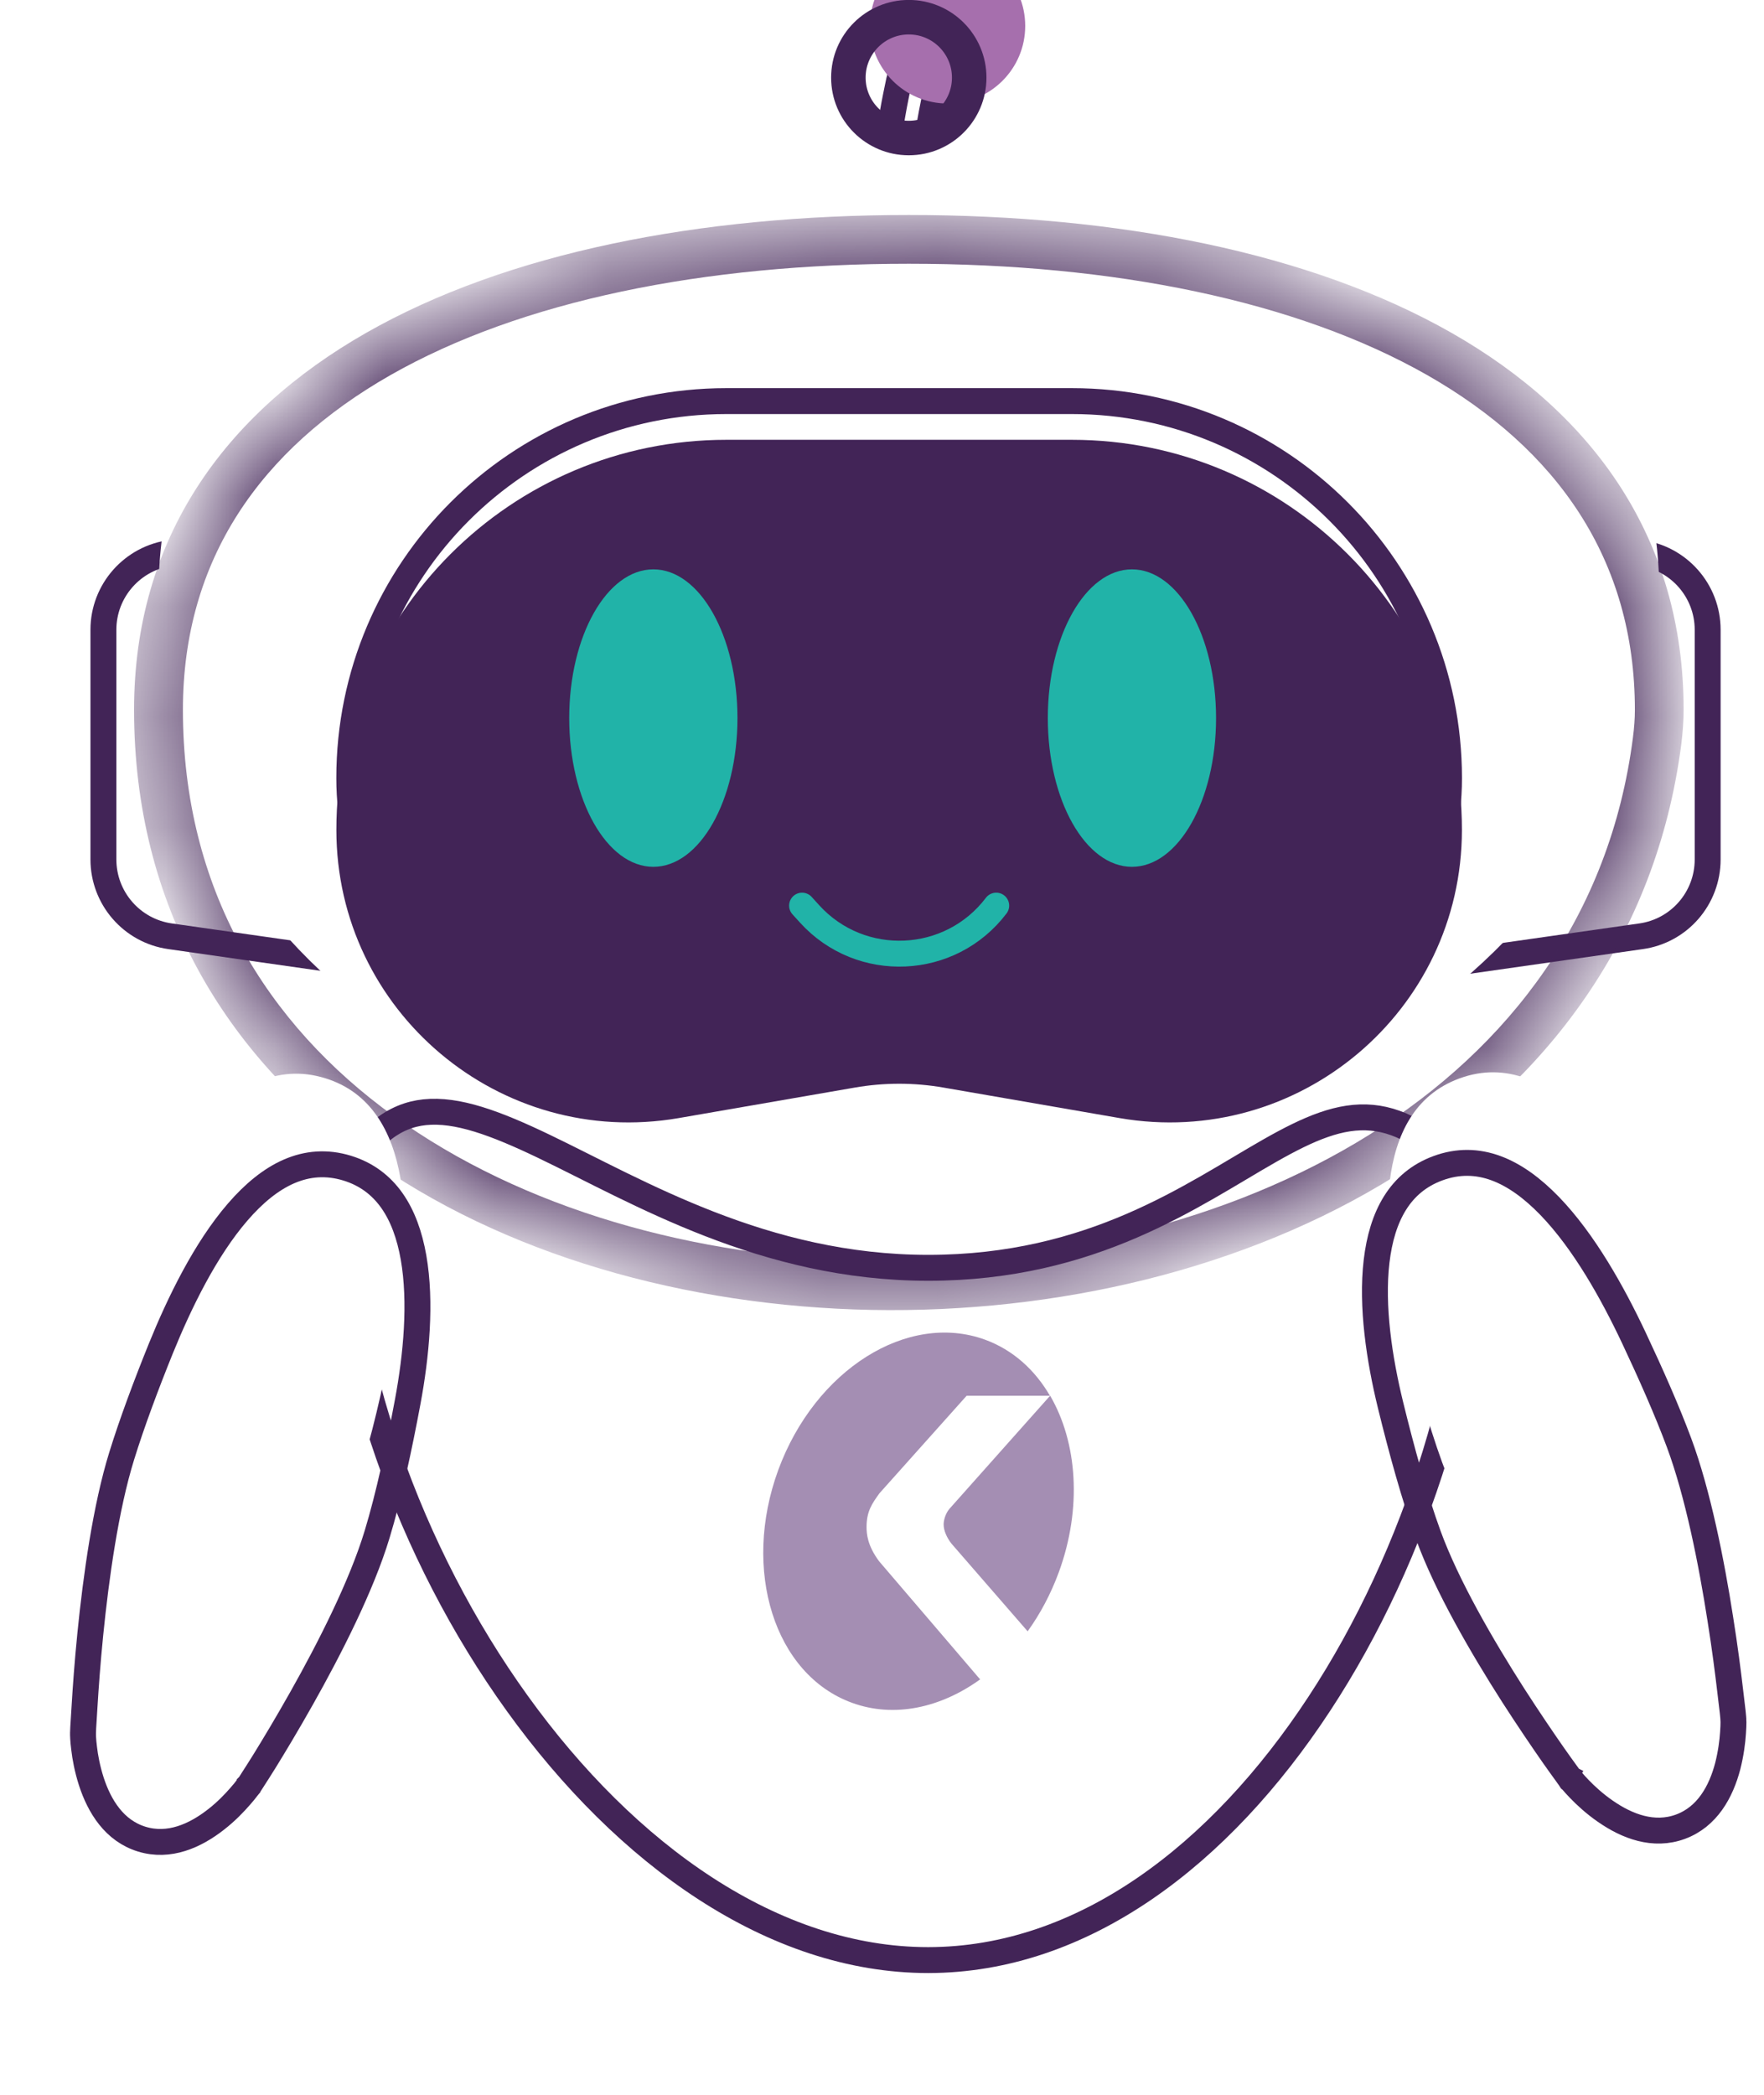 <svg width="16" height="19" viewBox="0 0 16 19" fill="none" xmlns="http://www.w3.org/2000/svg">
<g filter="url(#filter0_i_8423_4085)">
<path d="M13.524 10.737C13.524 13.945 11.335 17.895 8.419 17.895C5.503 17.895 2.962 13.945 2.962 10.737C3.989 8.684 5.503 11.382 8.419 11.382C11.335 11.382 11.91 8.801 13.524 10.737Z" fill="white"/>
</g>
<path d="M3.851 10.088C4.145 10.057 4.493 10.186 4.931 10.396C5.79 10.808 6.928 11.499 8.419 11.499C9.915 11.499 10.818 10.834 11.518 10.436C11.873 10.234 12.158 10.111 12.445 10.138C12.72 10.164 13.023 10.331 13.405 10.78C13.395 12.349 12.858 14.097 11.966 15.454C11.065 16.827 9.821 17.777 8.419 17.778C7.015 17.778 5.681 16.824 4.692 15.45C3.71 14.087 3.087 12.333 3.08 10.764C3.323 10.289 3.579 10.117 3.851 10.088Z" stroke="#422457" stroke-width="0.235"/>
<g filter="url(#filter1_i_8423_4085)">
<path d="M0.821 5.712C0.821 5.298 1.13 4.949 1.541 4.897L4.107 4.576V8.977L1.526 8.608C1.122 8.55 0.821 8.204 0.821 7.795V5.712Z" fill="white"/>
</g>
<path d="M3.989 8.841L1.543 8.492C1.196 8.443 0.938 8.146 0.938 7.795V5.712C0.938 5.357 1.203 5.058 1.555 5.014L3.989 4.708V8.841Z" stroke="#422457" stroke-width="0.235"/>
<g filter="url(#filter2_i_8423_4085)">
<path d="M15.606 5.712C15.606 5.298 15.298 4.949 14.887 4.897L12.321 4.576V8.977L14.901 8.608C15.306 8.55 15.606 8.204 15.606 7.795V5.712Z" fill="white"/>
</g>
<path d="M12.438 8.841L14.885 8.492C15.232 8.443 15.489 8.146 15.489 7.795V5.712C15.489 5.357 15.224 5.058 14.872 5.014L12.438 4.708V8.841Z" stroke="#422457" stroke-width="0.235"/>
<path d="M8.508 0.749C8.491 0.821 8.471 0.919 8.45 1.03C8.406 1.265 8.36 1.567 8.36 1.819C8.36 2.078 8.438 2.399 8.511 2.648C8.544 2.759 8.577 2.857 8.603 2.933H8.161C8.159 2.924 8.156 2.913 8.154 2.902C8.138 2.825 8.115 2.717 8.094 2.595C8.05 2.348 8.008 2.049 8.008 1.819C8.008 1.589 8.05 1.29 8.094 1.043C8.115 0.92 8.138 0.813 8.154 0.736C8.156 0.728 8.156 0.721 8.158 0.714L8.508 0.749Z" fill="white" stroke="#422457" stroke-width="0.235"/>
<mask id="path-8-inside-1_8423_4085" fill="white">
<path d="M8.243 2.171C12.002 2.171 15.05 3.522 15.05 6.438C15.05 6.527 15.043 6.622 15.03 6.721C14.159 13.466 1.438 13.24 1.438 6.438C1.438 3.522 4.484 2.171 8.243 2.171Z"/>
</mask>
<g filter="url(#filter3_i_8423_4085)">
<path d="M8.243 2.171C12.002 2.171 15.05 3.522 15.05 6.438C15.05 6.527 15.043 6.622 15.03 6.721C14.159 13.466 1.438 13.24 1.438 6.438C1.438 3.522 4.484 2.171 8.243 2.171Z" fill="white"/>
</g>
<path d="M8.243 2.171V1.95H8.243L8.243 2.171ZM15.05 6.438L15.271 6.438V6.438H15.05ZM15.03 6.721L15.25 6.749L15.25 6.749L15.03 6.721ZM1.438 6.438H1.216V6.438L1.438 6.438ZM8.243 2.171V2.392C10.101 2.392 11.76 2.727 12.947 3.403C14.123 4.074 14.829 5.074 14.829 6.438H15.05H15.271C15.271 4.886 14.453 3.753 13.166 3.019C11.888 2.291 10.144 1.95 8.243 1.95V2.171ZM15.05 6.438L14.829 6.438C14.829 6.516 14.823 6.601 14.811 6.692L15.03 6.721L15.25 6.749C15.263 6.642 15.271 6.539 15.271 6.438L15.05 6.438ZM15.03 6.721L14.811 6.692C14.603 8.303 13.69 9.499 12.422 10.291C11.149 11.086 9.521 11.47 7.912 11.439C6.301 11.408 4.73 10.962 3.569 10.121C2.413 9.286 1.659 8.06 1.659 6.438L1.438 6.438L1.216 6.438C1.216 8.218 2.052 9.571 3.309 10.48C4.56 11.384 6.224 11.848 7.903 11.881C9.583 11.913 11.298 11.514 12.656 10.666C14.018 9.816 15.022 8.511 15.25 6.749L15.03 6.721ZM1.438 6.438H1.659C1.659 5.074 2.364 4.074 3.54 3.403C4.726 2.727 6.385 2.392 8.243 2.392L8.243 2.171L8.243 1.95C6.342 1.95 4.598 2.291 3.321 3.019C2.034 3.753 1.216 4.886 1.216 6.438H1.438Z" fill="#422457" mask="url(#path-8-inside-1_8423_4085)"/>
<g filter="url(#filter4_i_8423_4085)">
<path d="M3.051 7.058C3.051 5.104 4.634 3.52 6.588 3.52H9.723C11.676 3.52 13.26 5.104 13.26 7.058C13.26 8.704 11.776 9.952 10.155 9.672L8.556 9.395C8.291 9.349 8.02 9.349 7.755 9.395L6.156 9.672C4.534 9.952 3.051 8.704 3.051 7.058Z" fill="#422457"/>
</g>
<path d="M6.588 3.638H9.723C11.611 3.638 13.143 5.169 13.143 7.057C13.143 8.631 11.725 9.824 10.175 9.555L8.575 9.279C8.297 9.231 8.013 9.231 7.735 9.279L6.136 9.555C4.586 9.824 3.168 8.631 3.168 7.057C3.168 5.169 4.699 3.638 6.588 3.638Z" stroke="#422457" stroke-width="0.235"/>
<g filter="url(#filter5_i_8423_4085)">
<path d="M0.635 15.732C0.635 15.732 0.646 16.608 1.252 16.794C1.857 16.979 2.356 16.259 2.356 16.259C2.356 16.259 3.244 14.909 3.534 13.949C3.641 13.594 3.737 13.15 3.814 12.735C3.971 11.889 4.007 10.735 3.183 10.483C2.307 10.214 1.693 11.339 1.35 12.189C1.217 12.517 1.087 12.864 0.992 13.17C0.695 14.128 0.635 15.732 0.635 15.732Z" fill="white"/>
</g>
<path d="M1.286 16.681C1.534 16.757 1.77 16.651 1.959 16.503C2.052 16.431 2.127 16.352 2.18 16.291C2.206 16.261 2.227 16.236 2.24 16.218C2.247 16.209 2.252 16.203 2.256 16.198C2.257 16.196 2.259 16.194 2.259 16.193L2.261 16.191C2.262 16.189 2.265 16.184 2.268 16.18C2.275 16.17 2.284 16.155 2.296 16.136C2.321 16.098 2.356 16.042 2.4 15.972C2.487 15.831 2.606 15.633 2.734 15.406C2.991 14.95 3.28 14.382 3.421 13.915C3.527 13.566 3.621 13.127 3.698 12.714C3.776 12.296 3.822 11.812 3.751 11.406C3.68 11.002 3.5 10.703 3.149 10.595C2.776 10.481 2.448 10.655 2.156 10.993C1.863 11.332 1.629 11.812 1.458 12.233C1.326 12.56 1.197 12.904 1.104 13.205C0.959 13.672 0.871 14.303 0.819 14.822C0.793 15.08 0.777 15.309 0.767 15.474C0.762 15.556 0.758 15.622 0.755 15.667C0.754 15.69 0.754 15.707 0.753 15.719C0.753 15.724 0.753 15.729 0.753 15.732C0.753 15.733 0.753 15.735 0.753 15.738C0.753 15.744 0.753 15.752 0.754 15.763C0.755 15.785 0.758 15.818 0.763 15.857C0.772 15.937 0.792 16.045 0.828 16.157C0.902 16.385 1.038 16.605 1.286 16.681Z" stroke="#422457" stroke-width="0.235"/>
<g filter="url(#filter6_i_8423_4085)">
<path d="M15.839 15.584C15.839 15.584 15.878 16.459 15.283 16.678C14.689 16.897 14.15 16.206 14.15 16.206C14.15 16.206 13.188 14.908 12.845 13.966C12.718 13.617 12.598 13.18 12.498 12.77C12.293 11.934 12.193 10.783 13.001 10.486C13.861 10.169 14.537 11.257 14.927 12.086C15.078 12.407 15.228 12.746 15.34 13.046C15.689 13.986 15.839 15.584 15.839 15.584Z" fill="white"/>
</g>
<path d="M15.243 16.568C14.999 16.658 14.758 16.565 14.561 16.428C14.464 16.361 14.384 16.287 14.328 16.229C14.3 16.2 14.278 16.176 14.264 16.159C14.257 16.151 14.251 16.144 14.247 16.14C14.246 16.138 14.244 16.136 14.244 16.135L14.242 16.134C14.24 16.131 14.237 16.127 14.234 16.122C14.227 16.113 14.217 16.098 14.204 16.08C14.177 16.043 14.138 15.989 14.091 15.922C13.996 15.786 13.866 15.595 13.725 15.376C13.443 14.935 13.123 14.384 12.956 13.926C12.831 13.583 12.712 13.151 12.612 12.742C12.511 12.329 12.438 11.848 12.486 11.44C12.534 11.032 12.697 10.723 13.042 10.596C13.408 10.461 13.744 10.616 14.056 10.938C14.367 11.26 14.627 11.725 14.821 12.137C14.971 12.456 15.12 12.791 15.23 13.087C15.4 13.545 15.524 14.17 15.604 14.685C15.645 14.942 15.674 15.17 15.693 15.333C15.703 15.415 15.711 15.481 15.716 15.526C15.718 15.548 15.72 15.565 15.721 15.577C15.721 15.583 15.721 15.587 15.722 15.59C15.722 15.591 15.722 15.594 15.722 15.597C15.722 15.602 15.723 15.61 15.723 15.621C15.723 15.643 15.722 15.676 15.719 15.716C15.714 15.796 15.7 15.905 15.671 16.019C15.61 16.251 15.486 16.478 15.243 16.568Z" stroke="#422457" stroke-width="0.235"/>
<g filter="url(#filter7_i_8423_4085)">
<circle cx="8.243" cy="0.704" r="0.704" fill="#A66FAD"/>
</g>
<circle cx="8.243" cy="0.704" r="0.548" stroke="#422457" stroke-width="0.313"/>
<g filter="url(#filter8_d_8423_4085)">
<ellipse cx="5.926" cy="6.513" rx="0.763" ry="1.349" fill="#21B3A8"/>
</g>
<g filter="url(#filter9_d_8423_4085)">
<ellipse cx="10.267" cy="6.513" rx="0.763" ry="1.349" fill="#21B3A8"/>
</g>
<path d="M7.86 13.849C7.86 13.706 7.911 13.636 7.977 13.544L8.768 12.659H9.523C9.386 12.423 9.186 12.243 8.935 12.151C8.232 11.895 7.393 12.424 7.059 13.333C6.726 14.242 7.025 15.188 7.727 15.444C8.108 15.584 8.531 15.491 8.89 15.232L7.974 14.161C7.867 14.018 7.86 13.911 7.86 13.849V13.849Z" fill="#A48EB3"/>
<path d="M8.559 13.827C8.559 13.882 8.588 13.948 8.632 14.003L9.321 14.796C9.434 14.639 9.53 14.46 9.603 14.262C9.817 13.679 9.771 13.081 9.525 12.659L8.61 13.687C8.577 13.727 8.559 13.786 8.559 13.827L8.559 13.827Z" fill="#A48EB3"/>
<g filter="url(#filter10_d_8423_4085)">
<path d="M7.275 8.214L7.344 8.29C7.807 8.799 8.62 8.763 9.036 8.214" stroke="#21B3A8" stroke-width="0.235" stroke-linecap="round"/>
</g>
<defs>
<filter id="filter0_i_8423_4085" x="2.962" y="9.966" width="10.561" height="7.929" filterUnits="userSpaceOnUse" color-interpolation-filters="sRGB">
<feFlood flood-opacity="0" result="BackgroundImageFix"/>
<feBlend mode="normal" in="SourceGraphic" in2="BackgroundImageFix" result="shape"/>
<feColorMatrix in="SourceAlpha" type="matrix" values="0 0 0 0 0 0 0 0 0 0 0 0 0 0 0 0 0 0 127 0" result="hardAlpha"/>
<feOffset dy="-1.056"/>
<feComposite in2="hardAlpha" operator="arithmetic" k2="-1" k3="1"/>
<feColorMatrix type="matrix" values="0 0 0 0 0.642 0 0 0 0 0.557 0 0 0 0 0.701 0 0 0 1 0"/>
<feBlend mode="normal" in2="shape" result="effect1_innerShadow_8423_4085"/>
</filter>
<filter id="filter1_i_8423_4085" x="0.821" y="4.576" width="3.286" height="4.4" filterUnits="userSpaceOnUse" color-interpolation-filters="sRGB">
<feFlood flood-opacity="0" result="BackgroundImageFix"/>
<feBlend mode="normal" in="SourceGraphic" in2="BackgroundImageFix" result="shape"/>
<feColorMatrix in="SourceAlpha" type="matrix" values="0 0 0 0 0 0 0 0 0 0 0 0 0 0 0 0 0 0 127 0" result="hardAlpha"/>
<feOffset dy="-0.939"/>
<feComposite in2="hardAlpha" operator="arithmetic" k2="-1" k3="1"/>
<feColorMatrix type="matrix" values="0 0 0 0 0.643 0 0 0 0 0.557 0 0 0 0 0.702 0 0 0 1 0"/>
<feBlend mode="normal" in2="shape" result="effect1_innerShadow_8423_4085"/>
</filter>
<filter id="filter2_i_8423_4085" x="12.321" y="4.576" width="3.286" height="4.4" filterUnits="userSpaceOnUse" color-interpolation-filters="sRGB">
<feFlood flood-opacity="0" result="BackgroundImageFix"/>
<feBlend mode="normal" in="SourceGraphic" in2="BackgroundImageFix" result="shape"/>
<feColorMatrix in="SourceAlpha" type="matrix" values="0 0 0 0 0 0 0 0 0 0 0 0 0 0 0 0 0 0 127 0" result="hardAlpha"/>
<feOffset dy="-0.939"/>
<feComposite in2="hardAlpha" operator="arithmetic" k2="-1" k3="1"/>
<feColorMatrix type="matrix" values="0 0 0 0 0.643 0 0 0 0 0.557 0 0 0 0 0.702 0 0 0 1 0"/>
<feBlend mode="normal" in2="shape" result="effect1_innerShadow_8423_4085"/>
</filter>
<filter id="filter3_i_8423_4085" x="1.438" y="2.171" width="13.612" height="9.491" filterUnits="userSpaceOnUse" color-interpolation-filters="sRGB">
<feFlood flood-opacity="0" result="BackgroundImageFix"/>
<feBlend mode="normal" in="SourceGraphic" in2="BackgroundImageFix" result="shape"/>
<feColorMatrix in="SourceAlpha" type="matrix" values="0 0 0 0 0 0 0 0 0 0 0 0 0 0 0 0 0 0 127 0" result="hardAlpha"/>
<feOffset dy="-1.056"/>
<feComposite in2="hardAlpha" operator="arithmetic" k2="-1" k3="1"/>
<feColorMatrix type="matrix" values="0 0 0 0 0.642 0 0 0 0 0.557 0 0 0 0 0.701 0 0 0 1 0"/>
<feBlend mode="normal" in2="shape" result="effect1_innerShadow_8423_4085"/>
</filter>
<filter id="filter4_i_8423_4085" x="3.051" y="3.52" width="10.209" height="6.191" filterUnits="userSpaceOnUse" color-interpolation-filters="sRGB">
<feFlood flood-opacity="0" result="BackgroundImageFix"/>
<feBlend mode="normal" in="SourceGraphic" in2="BackgroundImageFix" result="shape"/>
<feColorMatrix in="SourceAlpha" type="matrix" values="0 0 0 0 0 0 0 0 0 0 0 0 0 0 0 0 0 0 127 0" result="hardAlpha"/>
<feOffset dy="0.469"/>
<feComposite in2="hardAlpha" operator="arithmetic" k2="-1" k3="1"/>
<feColorMatrix type="matrix" values="0 0 0 0 0.643 0 0 0 0 0.557 0 0 0 0 0.702 0 0 0 1 0"/>
<feBlend mode="normal" in2="shape" result="effect1_innerShadow_8423_4085"/>
</filter>
<filter id="filter5_i_8423_4085" x="0.635" y="10.442" width="3.268" height="6.382" filterUnits="userSpaceOnUse" color-interpolation-filters="sRGB">
<feFlood flood-opacity="0" result="BackgroundImageFix"/>
<feBlend mode="normal" in="SourceGraphic" in2="BackgroundImageFix" result="shape"/>
<feColorMatrix in="SourceAlpha" type="matrix" values="0 0 0 0 0 0 0 0 0 0 0 0 0 0 0 0 0 0 127 0" result="hardAlpha"/>
<feOffset dx="-0.235" dy="-0.704"/>
<feComposite in2="hardAlpha" operator="arithmetic" k2="-1" k3="1"/>
<feColorMatrix type="matrix" values="0 0 0 0 0.643 0 0 0 0 0.557 0 0 0 0 0.702 0 0 0 1 0"/>
<feBlend mode="normal" in2="shape" result="effect1_innerShadow_8423_4085"/>
</filter>
<filter id="filter6_i_8423_4085" x="12.354" y="10.429" width="3.486" height="6.292" filterUnits="userSpaceOnUse" color-interpolation-filters="sRGB">
<feFlood flood-opacity="0" result="BackgroundImageFix"/>
<feBlend mode="normal" in="SourceGraphic" in2="BackgroundImageFix" result="shape"/>
<feColorMatrix in="SourceAlpha" type="matrix" values="0 0 0 0 0 0 0 0 0 0 0 0 0 0 0 0 0 0 127 0" result="hardAlpha"/>
<feOffset dx="0.235" dy="-0.704"/>
<feComposite in2="hardAlpha" operator="arithmetic" k2="-1" k3="1"/>
<feColorMatrix type="matrix" values="0 0 0 0 0.643 0 0 0 0 0.557 0 0 0 0 0.702 0 0 0 1 0"/>
<feBlend mode="normal" in2="shape" result="effect1_innerShadow_8423_4085"/>
</filter>
<filter id="filter7_i_8423_4085" x="7.539" y="0" width="1.408" height="1.408" filterUnits="userSpaceOnUse" color-interpolation-filters="sRGB">
<feFlood flood-opacity="0" result="BackgroundImageFix"/>
<feBlend mode="normal" in="SourceGraphic" in2="BackgroundImageFix" result="shape"/>
<feColorMatrix in="SourceAlpha" type="matrix" values="0 0 0 0 0 0 0 0 0 0 0 0 0 0 0 0 0 0 127 0" result="hardAlpha"/>
<feOffset dx="0.352" dy="-0.469"/>
<feComposite in2="hardAlpha" operator="arithmetic" k2="-1" k3="1"/>
<feColorMatrix type="matrix" values="0 0 0 0 0 0 0 0 0 0 0 0 0 0 0 0 0 0 0.25 0"/>
<feBlend mode="normal" in2="shape" result="effect1_innerShadow_8423_4085"/>
</filter>
<filter id="filter8_d_8423_4085" x="3.943" y="3.943" width="3.966" height="5.14" filterUnits="userSpaceOnUse" color-interpolation-filters="sRGB">
<feFlood flood-opacity="0" result="BackgroundImageFix"/>
<feColorMatrix in="SourceAlpha" type="matrix" values="0 0 0 0 0 0 0 0 0 0 0 0 0 0 0 0 0 0 127 0" result="hardAlpha"/>
<feOffset/>
<feGaussianBlur stdDeviation="0.61"/>
<feComposite in2="hardAlpha" operator="out"/>
<feColorMatrix type="matrix" values="0 0 0 0 0.129 0 0 0 0 0.702 0 0 0 0 0.659 0 0 0 1 0"/>
<feBlend mode="normal" in2="BackgroundImageFix" result="effect1_dropShadow_8423_4085"/>
<feBlend mode="normal" in="SourceGraphic" in2="effect1_dropShadow_8423_4085" result="shape"/>
</filter>
<filter id="filter9_d_8423_4085" x="8.284" y="3.943" width="3.966" height="5.14" filterUnits="userSpaceOnUse" color-interpolation-filters="sRGB">
<feFlood flood-opacity="0" result="BackgroundImageFix"/>
<feColorMatrix in="SourceAlpha" type="matrix" values="0 0 0 0 0 0 0 0 0 0 0 0 0 0 0 0 0 0 127 0" result="hardAlpha"/>
<feOffset/>
<feGaussianBlur stdDeviation="0.61"/>
<feComposite in2="hardAlpha" operator="out"/>
<feColorMatrix type="matrix" values="0 0 0 0 0.129 0 0 0 0 0.702 0 0 0 0 0.659 0 0 0 1 0"/>
<feBlend mode="normal" in2="BackgroundImageFix" result="effect1_dropShadow_8423_4085"/>
<feBlend mode="normal" in="SourceGraphic" in2="effect1_dropShadow_8423_4085" result="shape"/>
</filter>
<filter id="filter10_d_8423_4085" x="6.677" y="7.616" width="2.957" height="1.633" filterUnits="userSpaceOnUse" color-interpolation-filters="sRGB">
<feFlood flood-opacity="0" result="BackgroundImageFix"/>
<feColorMatrix in="SourceAlpha" type="matrix" values="0 0 0 0 0 0 0 0 0 0 0 0 0 0 0 0 0 0 127 0" result="hardAlpha"/>
<feOffset/>
<feGaussianBlur stdDeviation="0.241"/>
<feComposite in2="hardAlpha" operator="out"/>
<feColorMatrix type="matrix" values="0 0 0 0 0.129 0 0 0 0 0.702 0 0 0 0 0.659 0 0 0 1 0"/>
<feBlend mode="normal" in2="BackgroundImageFix" result="effect1_dropShadow_8423_4085"/>
<feBlend mode="normal" in="SourceGraphic" in2="effect1_dropShadow_8423_4085" result="shape"/>
</filter>
</defs>
</svg>
